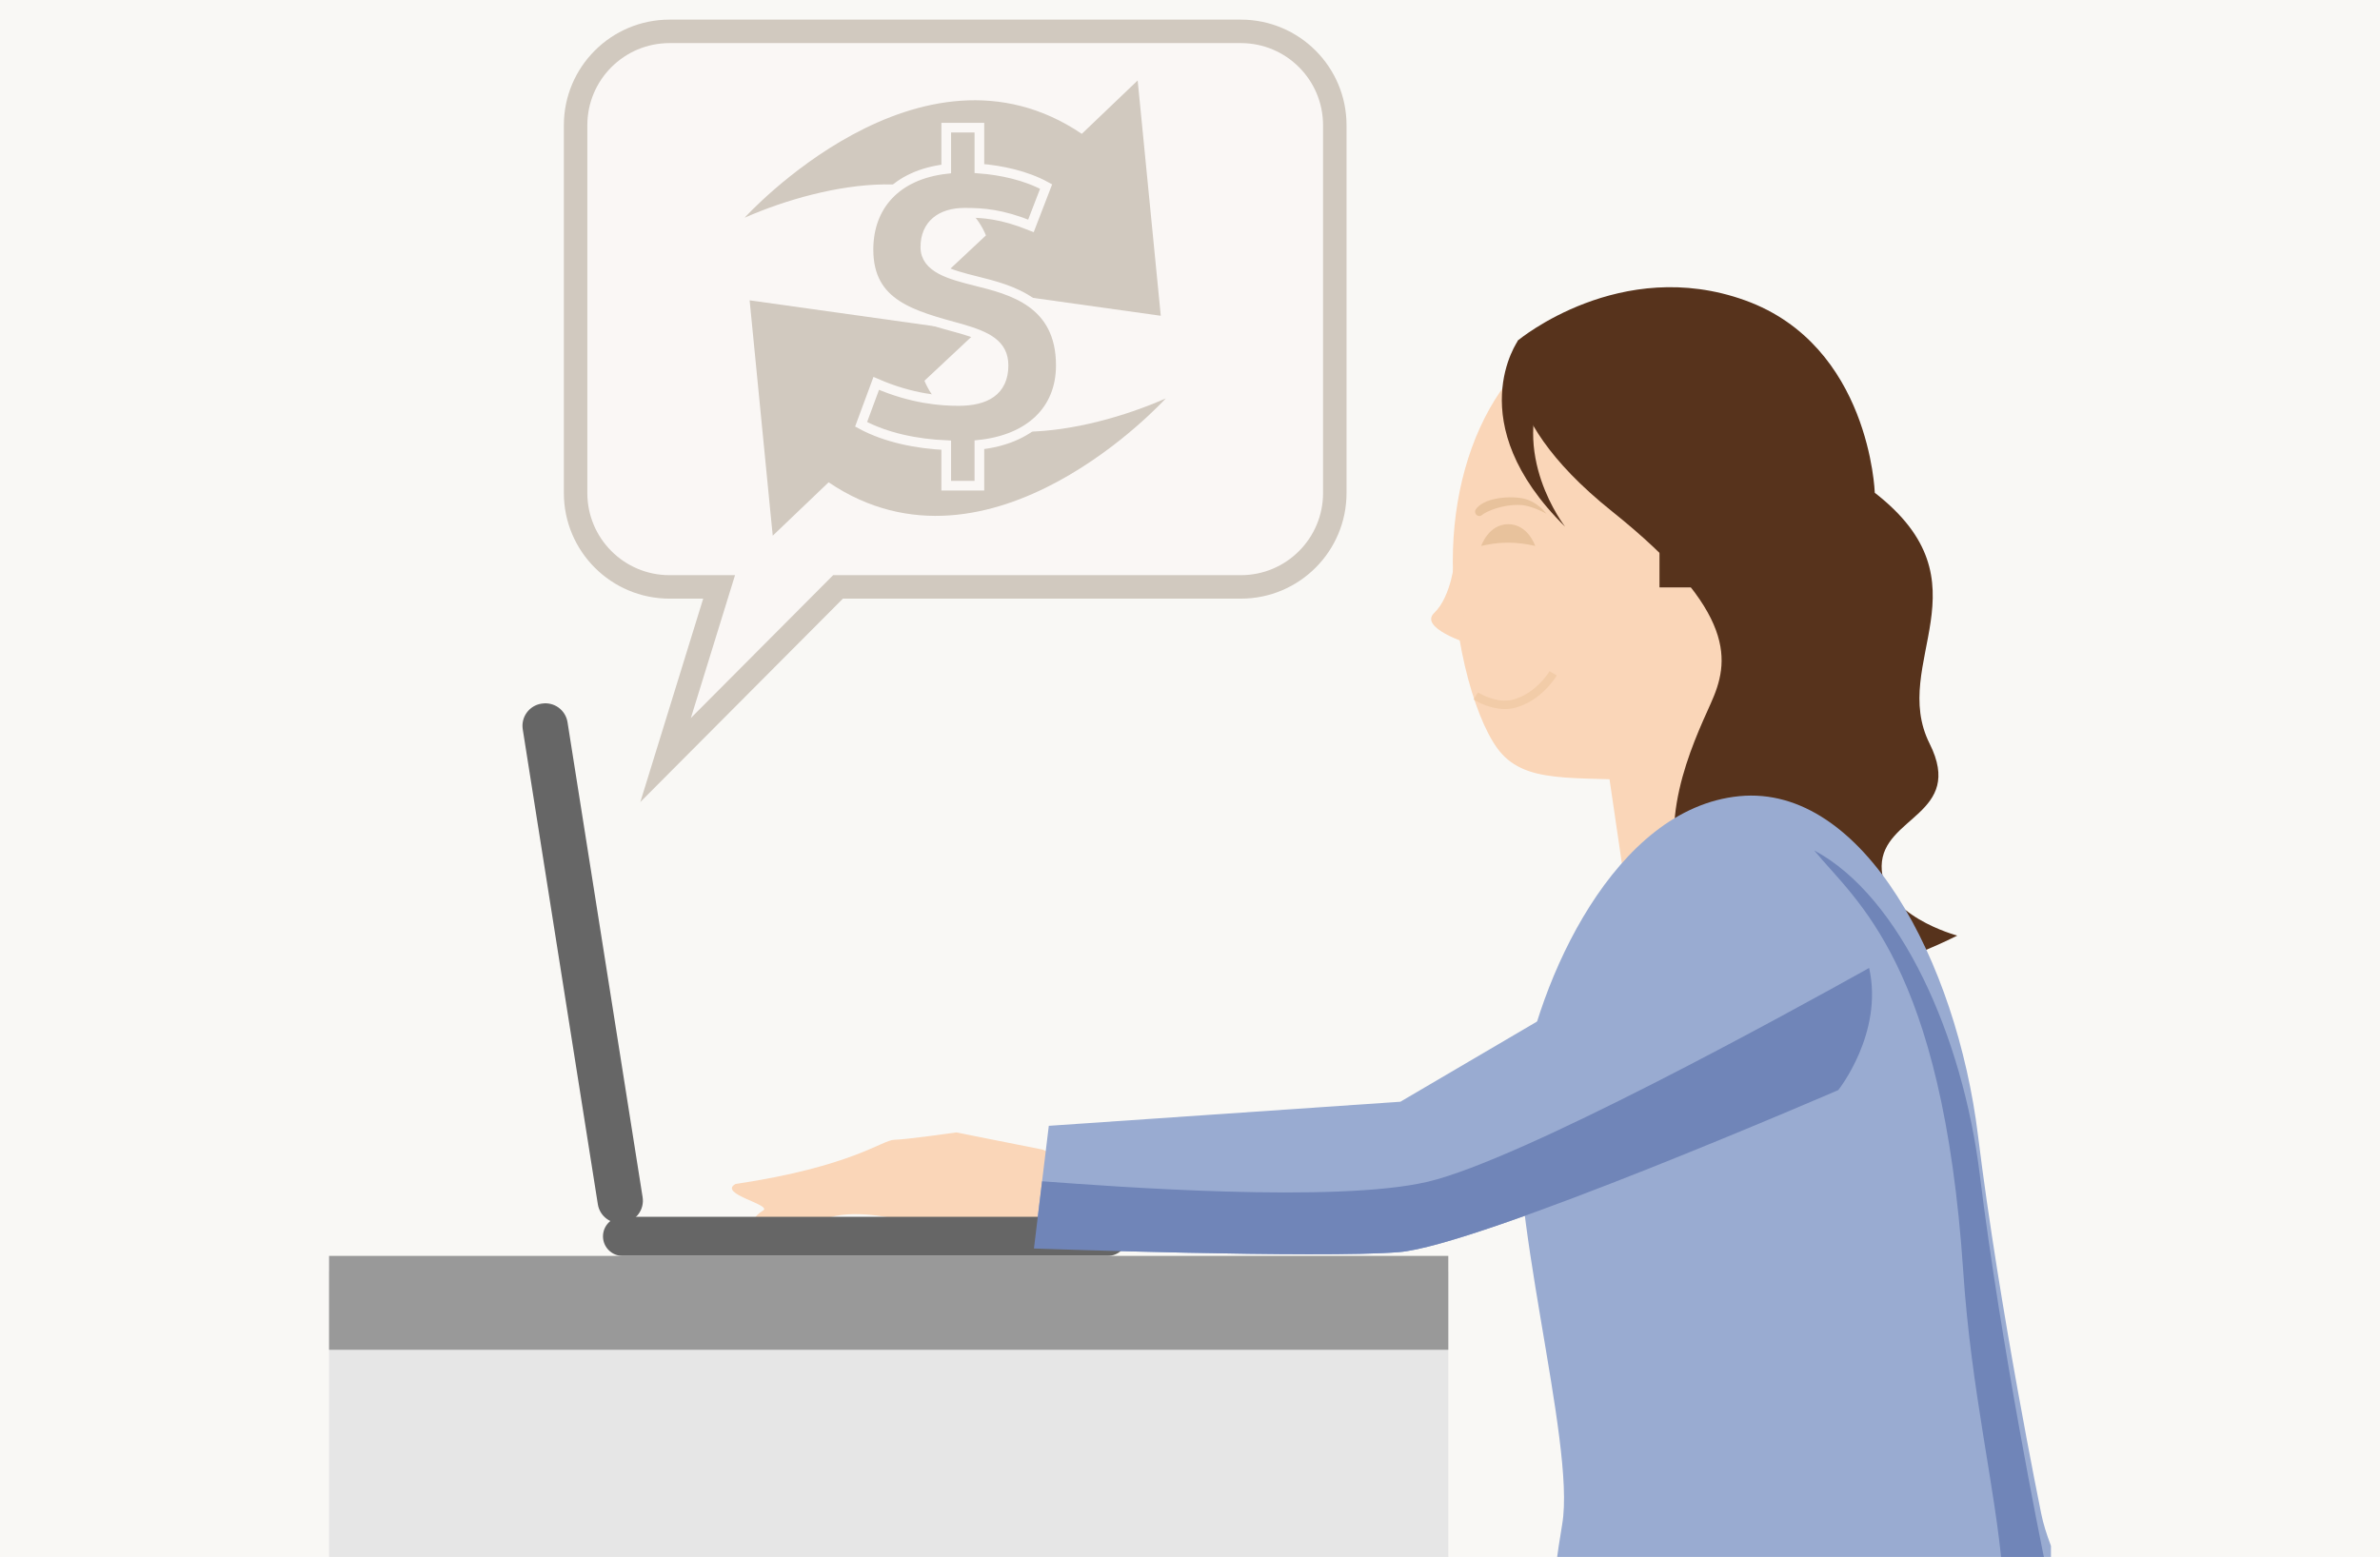 <?xml version="1.0" encoding="utf-8"?>
<!-- Generator: Adobe Illustrator 16.0.5, SVG Export Plug-In . SVG Version: 6.00 Build 0)  -->
<!DOCTYPE svg PUBLIC "-//W3C//DTD SVG 1.1//EN" "http://www.w3.org/Graphics/SVG/1.1/DTD/svg11.dtd">
<svg version="1.1" id="Layer_1" xmlns="http://www.w3.org/2000/svg" xmlns:xlink="http://www.w3.org/1999/xlink" x="0px" y="0px"
	 width="298px" height="195px" viewBox="0 0 298 195" enable-background="new 0 0 298 195" xml:space="preserve">
<rect fill="#F9F8F5" width="298" height="195"/>
<rect x="202.177" y="79.399" transform="matrix(0.989 -0.145 0.145 0.989 -12.309 32.212)" fill="#FAD6B8" width="24.072" height="41.833"/>
<path fill="#FAD6B8" d="M181.905,70.308c0,10.511,3.088,20.777,6.142,24.114c3.75,4.1,10.248,2.596,21.198,3.596
	c13.627,1.245,23.545-14.792,22.095-31.002c-1.445-16.212-13.685-28.617-27.339-27.707C190.35,40.216,181.905,54.051,181.905,70.308
	"/>
<path fill="#FAD6B8" d="M183.823,80.598c0,0-6.188-1.967-4.251-3.824c2.201-2.102,2.591-6.784,2.591-6.784L183.823,80.598z"/>
<polygon fill="#57331C" points="207.784,64.183 207.784,73.57 214.965,73.57 "/>
<path fill="#57331C" d="M190.109,42.602c0,0-7.414,10.267,5.861,23.368c0,0-7.195-9.189-2.299-18.766L190.109,42.602z"/>
<path fill="#57331C" d="M190.109,42.602c0,0-4.229,8.676,11.703,21.42c15.934,12.748,14.699,18.942,12.396,24.077
	c-2.306,5.134-7.261,15.586-2.838,24.346c0,0,7.388,17.879,33.703,4.735c0,0-9.565-2.514-9.472-8.724
	c0.101-6.21,10.441-6.463,6.006-15.318c-5.096-10.175,7.738-20.088-6.865-31.418c0,0-0.585-18.449-16.227-24.098
	C202.877,31.979,190.109,42.602,190.109,42.602"/>
<path fill="#FAD6B8" d="M142.054,149.025l-11.534-5.047l-10.781-2.144c0,0-6.292,0.899-7.774,0.922
	c-1.483,0.022-5.291,3.358-19.875,5.536c-2.228,1.246,4.64,2.59,3.454,3.329c-3.02,1.888,0.389,3.241,8.497,0.821
	c3.236-0.967,9.005,0.158,9.742,0.931C113.783,153.377,131.122,159.977,142.054,149.025"/>
<path fill="#99ABD1" d="M130.479,147.953l0.843-6.946l44.02-3.017l47.609-27.947c0,0,7.4,0.564,10.578,9.438
	c0.212,0.588,0.377,1.174,0.505,1.754c1.829,8.168-3.867,15.297-3.867,15.297s-45.034,19.496-55.015,20.297
	c-9.979,0.801-45.692-0.459-45.692-0.459L130.479,147.953z"/>
<path fill="#E8C29C" d="M184.776,63.814c0.894-1.39,3.938-1.751,5.854-1.398c1.877,0.347,3,1.934,3,1.934s-1.775-1.023-3.215-1.1
	c-2.281-0.118-4.357,0.828-4.849,1.245C185.073,64.916,184.471,64.287,184.776,63.814"/>
<path fill="#E8C29C" d="M192.227,68.382c0,0-1.598-0.414-3.396-0.414c-1.805,0-3.372,0.414-3.372,0.414s0.907-2.729,3.387-2.729
	C191.323,65.652,192.227,68.382,192.227,68.382"/>
<path fill="#F5E0CC" d="M184.559,87.5l-0.068,0.105c0.007,0.003,0.052,0.03,0.13,0.078C184.6,87.622,184.578,87.562,184.559,87.5"/>
<path fill="#F2CCA8" d="M194.018,84.07l-0.014,0.022c-0.162,0.281-1.801,2.785-4.518,3.522c-0.35,0.097-0.705,0.139-1.059,0.139
	h-0.008c-0.865,0-1.716-0.256-2.343-0.518c-0.313-0.131-0.572-0.262-0.75-0.359c-0.088-0.049-0.156-0.089-0.201-0.116l-0.049-0.029
	l-0.013-0.009l-0.508,0.777c0.021,0.062,0.041,0.122,0.062,0.184c0.444,0.265,1.987,1.114,3.81,1.124
	c0.436,0,0.889-0.052,1.34-0.177c1.697-0.472,2.979-1.479,3.838-2.36c0.861-0.882,1.307-1.645,1.322-1.67L194.018,84.07z"/>
<path fill="#666666" d="M141.16,154.848c0-1.354-1.097-2.449-2.45-2.449H77.95c-1.353,0-2.45,1.096-2.45,2.449s1.097,2.45,2.45,2.45
	h60.76C140.063,157.298,141.16,156.199,141.16,154.848"/>
<path fill="#666666" d="M67.785,88.133c-1.53,0.241-2.573,1.681-2.332,3.211l9.403,59.491c0.243,1.528,1.679,2.573,3.209,2.332
	l0.065-0.011c1.531-0.24,2.574-1.678,2.332-3.207L71.06,90.457c-0.243-1.531-1.678-2.575-3.21-2.333L67.785,88.133z"/>
<path fill="#FAF7F5" d="M155.37,3.928H83.83c-6.494,0-11.76,5.266-11.76,11.76v46.06c0,6.494,5.266,11.761,11.76,11.761h6.21
	l-6.7,21.681l21.589-21.681h50.441c6.493,0,11.76-5.267,11.76-11.761v-46.06C167.131,9.193,161.864,3.928,155.37,3.928"/>
<path fill="none" stroke="#D1C9BF" stroke-width="2.94" stroke-miterlimit="10" d="M155.37,3.928H83.83
	c-6.494,0-11.76,5.266-11.76,11.76v46.06c0,6.494,5.266,11.761,11.76,11.761h6.21l-6.7,21.681l21.589-21.681h50.441
	c6.493,0,11.76-5.267,11.76-11.761v-46.06C167.131,9.193,161.864,3.928,155.37,3.928z"/>
<path fill="#D1C9BF" d="M135.453,16.764l6.993-6.687l0.242,2.443l2.653,27.029l-28.396-3.977l6.505-6.091
	c-3.999-9.571-20.001-6.716-30.212-2.216C93.239,27.267,115.165,3.047,135.453,16.764"/>
<path fill="#D1C9BF" d="M103.75,60.407l-6.994,6.686l-0.244-2.44l-2.651-27.037l28.394,3.981l-6.505,6.092
	c4.001,9.573,20.004,6.715,30.212,2.213C145.962,49.901,124.04,74.124,103.75,60.407"/>
<path fill="#D1C9BF" d="M118.477,55.756c-3.638-0.154-7.533-0.922-10.658-2.614l1.896-5.124c4.458,1.948,8.148,2.205,10.3,2.205
	c3.383,0,5.637-1.232,5.637-4.46c0-2.665-2.1-3.639-5.226-4.561c-6.149-1.691-11.684-3.023-11.684-9.942
	c0-5.483,3.485-9.378,9.737-10.097v-5.175h4.151v5.124c2.716,0.205,5.842,0.871,8.353,2.255l-1.896,4.921
	c-3.69-1.486-5.996-1.641-8.303-1.641c-2.973,0-4.92,1.487-4.92,4.306c0,2.613,3.075,3.434,6.355,4.253
	c4.305,1.077,10.608,2.613,10.608,10.557c0,5.688-3.997,9.275-10.198,9.941v5.125h-4.151L118.477,55.756z"/>
<path fill="none" stroke="#FAF7F5" stroke-width="1.212" stroke-miterlimit="10" d="M118.477,55.756
	c-3.638-0.154-7.533-0.922-10.658-2.614l1.896-5.124c4.458,1.948,8.148,2.205,10.3,2.205c3.383,0,5.637-1.232,5.637-4.46
	c0-2.665-2.1-3.639-5.226-4.561c-6.149-1.691-11.684-3.023-11.684-9.942c0-5.483,3.485-9.378,9.737-10.097v-5.175h4.151v5.124
	c2.716,0.205,5.842,0.871,8.353,2.255l-1.896,4.921c-3.69-1.486-5.996-1.641-8.303-1.641c-2.973,0-4.92,1.487-4.92,4.306
	c0,2.613,3.075,3.434,6.355,4.253c4.305,1.077,10.608,2.613,10.608,10.557c0,5.688-3.997,9.275-10.198,9.941v5.125h-4.151
	L118.477,55.756z"/>
<path fill="#99ABD1" d="M195.604,190.9c-0.312,1.83-0.598,3.719-0.824,5.598h62.021v-2.879c-0.539-1.432-0.979-2.812-1.231-4.098
	c0,0-5.231-25.596-7.905-47.318c-2.678-21.723-14.32-44.01-29.896-42.484c-15.572,1.527-25.24,22.984-27.34,36.835
	C188.328,150.408,197.359,180.621,195.604,190.9"/>
<rect x="41.201" y="159.257" fill="#E6E6E6" width="140.141" height="35.743"/>
<rect x="41.201" y="157.297" fill="#999999" width="140.141" height="11.76"/>
<path fill="#7085B8" d="M250.695,196.498h5.65c-0.226-0.725-0.427-1.434-0.56-2.109c0,0-5.228-25.596-7.903-47.32
	c-2.121-17.195-9.861-34.742-20.721-40.553c5.163,6.338,16.072,14.084,18.661,52.777
	C246.821,174.264,249.833,186.342,250.695,196.498"/>
<path fill="#7085B8" d="M178.776,148.009c11.743-2.769,44.979-21.034,55.259-26.774c1.83,8.168-3.867,15.297-3.867,15.297
	s-45.035,19.496-55.017,20.297c-9.978,0.802-45.69-0.457-45.69-0.457l1.02-8.42C139.366,148.609,167.291,150.717,178.776,148.009"/>
</svg>
